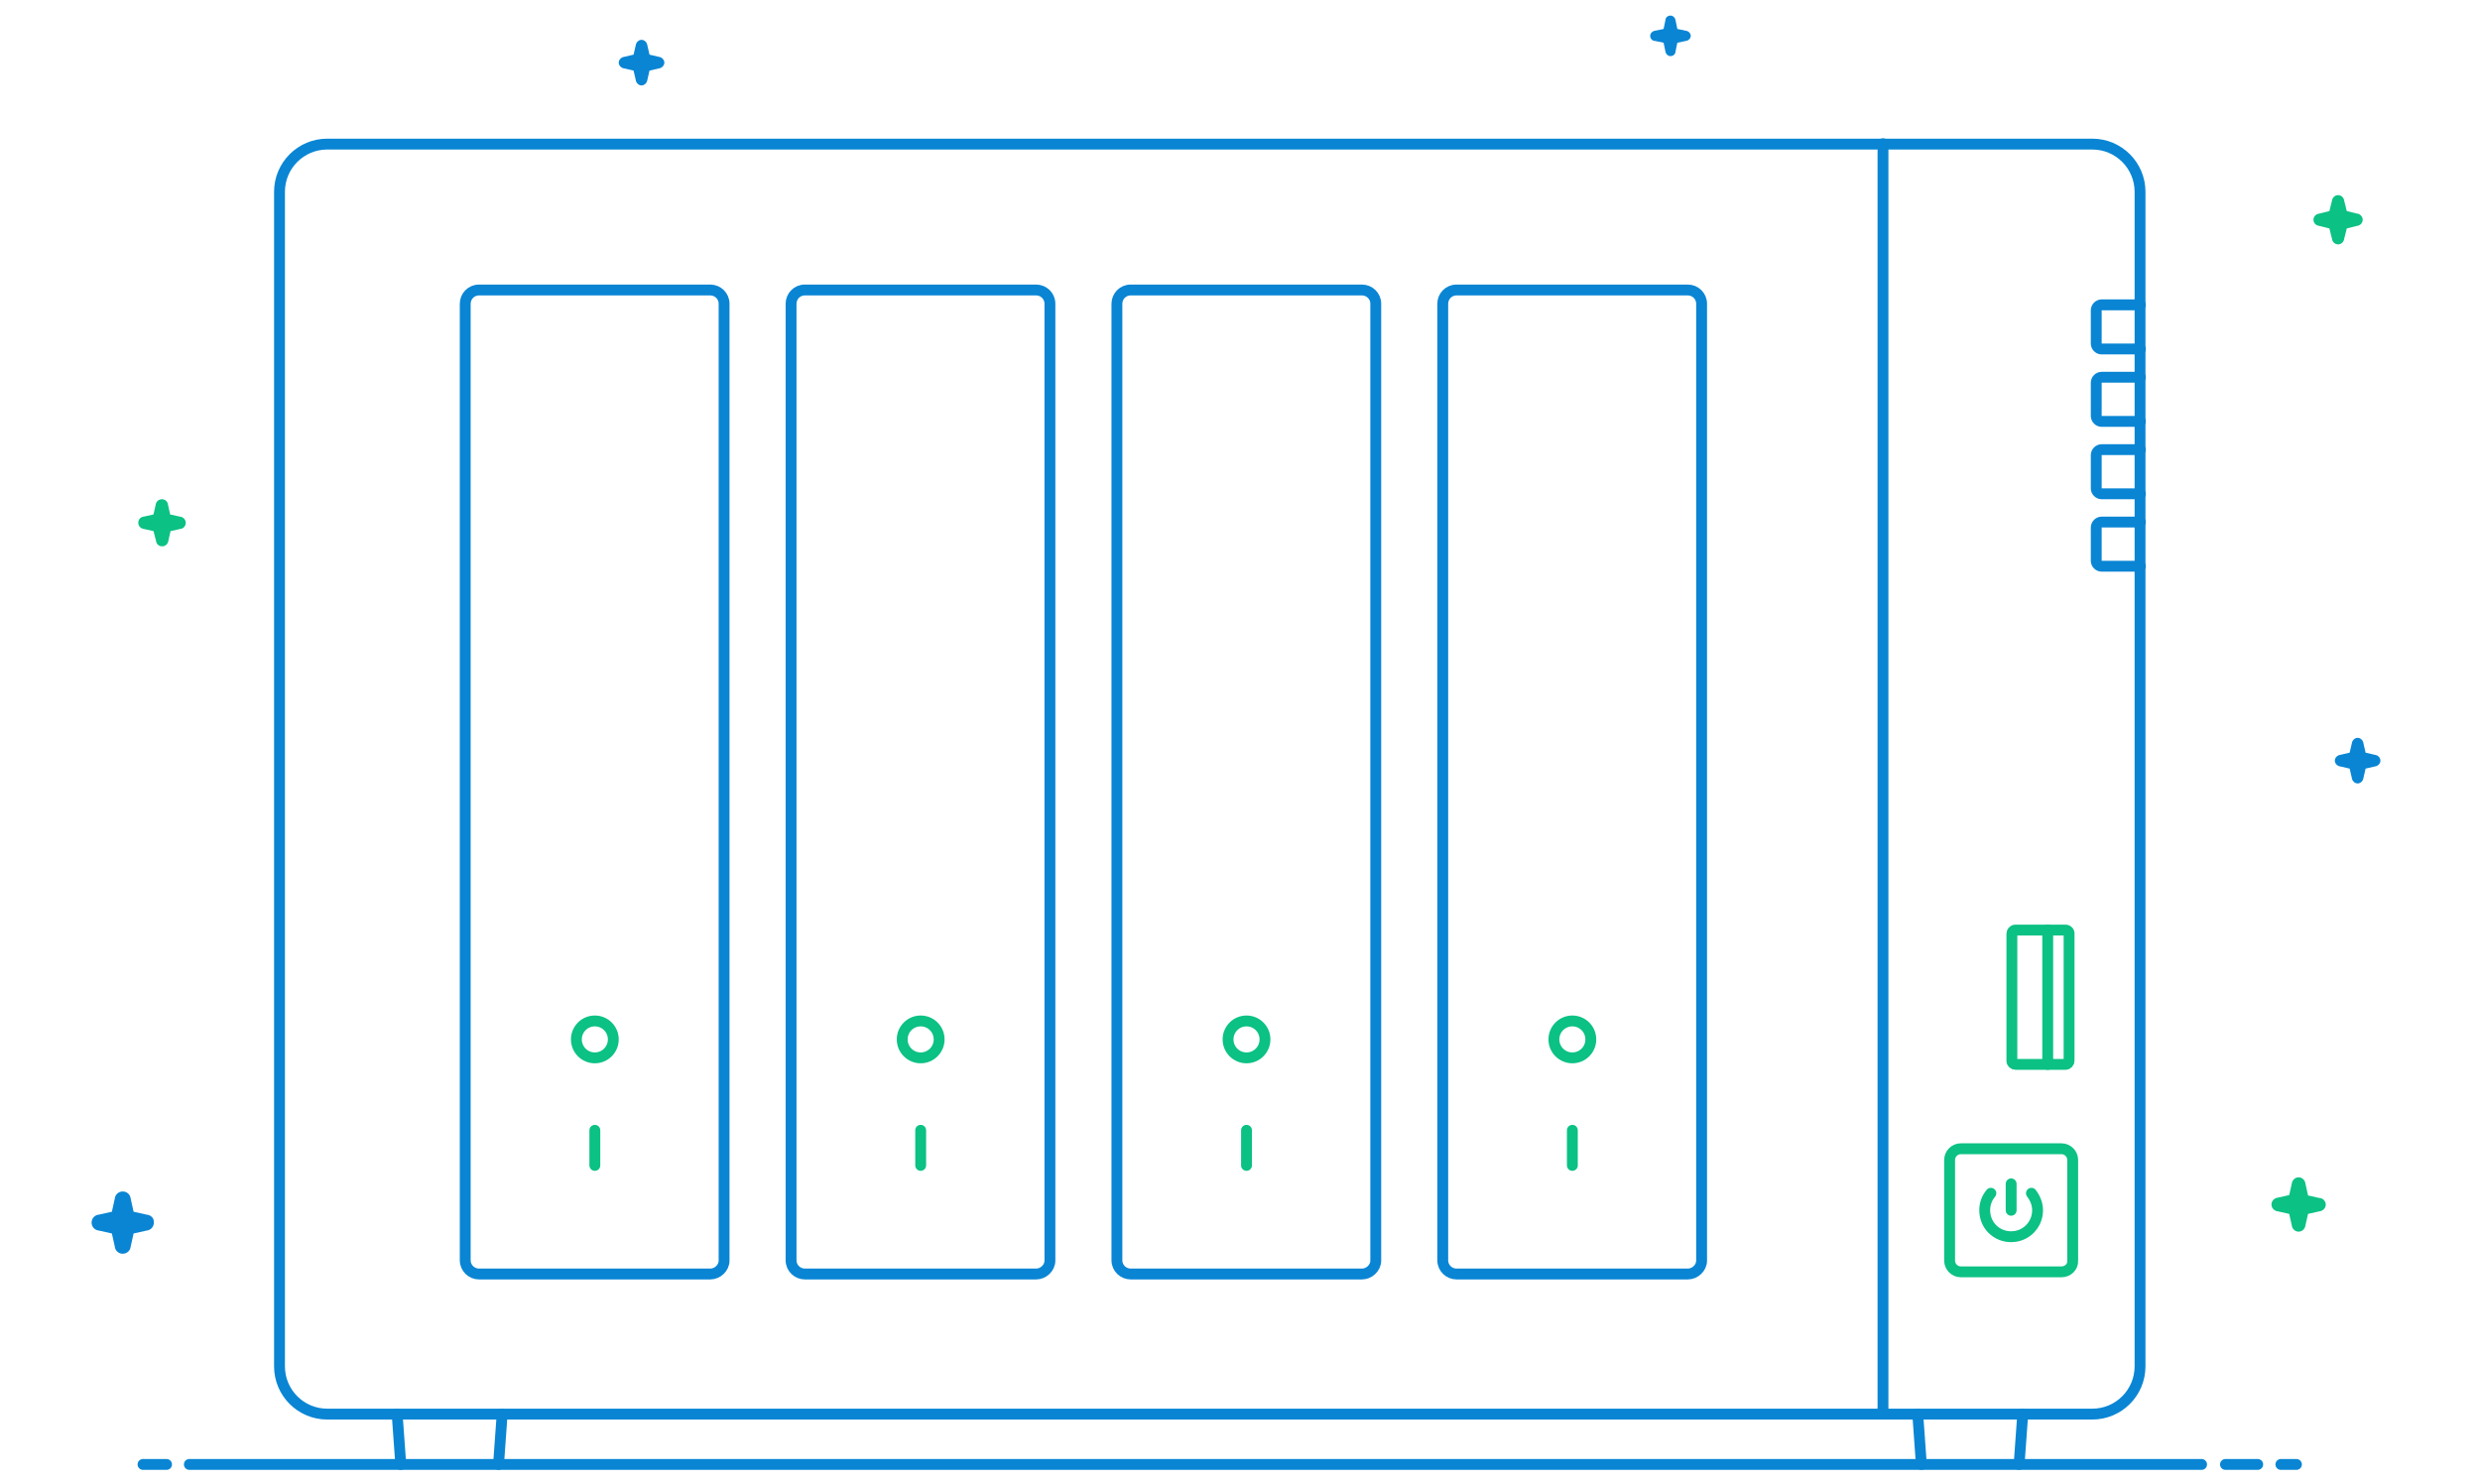 <?xml version="1.0" encoding="utf-8"?>
<!-- Generator: Adobe Illustrator 26.0.1, SVG Export Plug-In . SVG Version: 6.00 Build 0)  -->
<svg version="1.1" id="Layer_1" xmlns="http://www.w3.org/2000/svg" xmlns:xlink="http://www.w3.org/1999/xlink" x="0px" y="0px"
	 viewBox="0 0 685 410" style="enable-background:new 0 0 685 410;" xml:space="preserve">
<style type="text/css">
	.st0{fill:#0BC183;}
	.st1{fill:#0985D4;}
	.st2{fill:none;stroke:#0985D4;stroke-width:3;stroke-linecap:round;stroke-linejoin:round;stroke-miterlimit:10;}
	.st3{fill:none;stroke:#0BC183;stroke-width:3;stroke-linecap:round;stroke-linejoin:round;stroke-miterlimit:10;}
	.st4{fill:none;stroke:#0BC183;stroke-width:3;stroke-linecap:round;stroke-miterlimit:10;}
</style>
<path class="st0" d="M640.6,330.9l-3.1-0.7l-0.7-3.2c-0.1-1-0.9-1.8-1.9-1.8s-1.8,0.8-1.9,1.8l-0.7,3.1l-3.1,0.7
	c-1,0.1-1.8,0.9-1.8,1.9s0.8,1.8,1.8,1.9l3.1,0.7l0.7,3.1c0.1,1,0.9,1.8,1.9,1.8s1.8-0.8,1.9-1.8l0.7-3.1l3.1-0.7
	c1-0.1,1.8-0.9,1.8-1.9C642.4,331.8,641.6,330.9,640.6,330.9z"/>
<path class="st0" d="M651,59l-2.8-0.7l-0.7-2.8c-0.1-0.9-0.8-1.6-1.7-1.6s-1.6,0.7-1.7,1.6l-0.7,2.8l-2.8,0.7
	c-0.9,0.1-1.6,0.8-1.6,1.7s0.7,1.6,1.6,1.7l2.8,0.7l0.7,2.8c0.1,0.9,0.8,1.6,1.7,1.6s1.6-0.7,1.7-1.6l0.7-2.8l2.8-0.7
	c0.9-0.1,1.6-0.8,1.6-1.7S651.8,59,651,59z"/>
<path class="st0" d="M49.7,142.7l-2.7-0.6l-0.6-2.7c-0.1-0.9-0.8-1.5-1.7-1.5s-1.6,0.7-1.7,1.5l-0.6,2.7l-2.7,0.6
	c-0.9,0.1-1.5,0.8-1.5,1.7s0.7,1.6,1.5,1.7l2.7,0.6l0.7,2.7c0.1,0.9,0.8,1.5,1.7,1.5s1.6-0.7,1.7-1.5l0.6-2.7l2.7-0.6
	c0.9-0.1,1.5-0.8,1.5-1.7S50.6,142.8,49.7,142.7z"/>
<path class="st1" d="M172.4,18.9l2.6,0.6l0.6,2.6c0.1,0.8,0.8,1.5,1.6,1.5s1.5-0.7,1.6-1.5l0.6-2.6l2.6-0.6c0.8-0.1,1.5-0.8,1.5-1.6
	s-0.7-1.5-1.5-1.6l-2.6-0.6l-0.6-2.6c-0.1-0.8-0.8-1.5-1.6-1.5s-1.5,0.7-1.6,1.5l-0.6,2.6l-2.6,0.6c-0.8,0.1-1.5,0.8-1.5,1.6
	S171.6,18.8,172.4,18.9z"/>
<path class="st1" d="M646.4,211.7l2.6,0.6l0.6,2.6c0.1,0.8,0.8,1.5,1.6,1.5s1.5-0.7,1.6-1.5l0.6-2.6l2.6-0.6
	c0.8-0.1,1.5-0.8,1.5-1.6s-0.7-1.5-1.5-1.6l-2.6-0.6l-0.6-2.6c-0.1-0.8-0.8-1.5-1.6-1.5s-1.5,0.7-1.6,1.5l-0.6,2.6l-2.6,0.6
	c-0.8,0.1-1.5,0.8-1.5,1.6S645.6,211.6,646.4,211.7z"/>
<path class="st1" d="M36.1,344.3l0.8-3.6l3.6-0.8c1.1-0.1,2-1,2-2.2c0.1-1.2-0.8-2.1-2-2.2l-3.6-0.8l-0.8-3.6c-0.1-1.1-1-2-2.2-2
	s-2.1,0.9-2.2,2l-0.8,3.6l-3.6,0.8c-1.1,0.1-2,1-2,2.2s0.9,2.1,2,2.2l3.6,0.8l0.8,3.6c0.1,1.1,1,2,2.2,2S36,345.4,36.1,344.3z"/>
<path class="st1" d="M463.3,8l-0.5-2.4c-0.1-0.7-0.7-1.3-1.4-1.3c-0.8,0-1.4,0.6-1.4,1.3L459.5,8l-2.4,0.5c-0.7,0.1-1.3,0.7-1.3,1.4
	c0,0.8,0.6,1.4,1.3,1.4l2.4,0.5l0.5,2.4c0.1,0.7,0.7,1.3,1.4,1.3c0.8,0,1.4-0.6,1.4-1.3l0.5-2.4l2.4-0.5c0.7-0.1,1.3-0.7,1.3-1.4
	s-0.6-1.3-1.3-1.4L463.3,8z"/>
<g>
	<line class="st2" x1="630" y1="404.5" x2="634.3" y2="404.5"/>
	<line class="st2" x1="614.7" y1="404.5" x2="623.6" y2="404.5"/>
	<polyline class="st2" points="52.3,404.5 56.9,404.5 63.5,404.5 608.1,404.5 	"/>
	<line class="st2" x1="39.5" y1="404.5" x2="46" y2="404.5"/>
</g>
<path class="st2" d="M90.4,390.6h487.5c7.3,0,13.2-5.9,13.2-13.2V53c0-7.3-5.9-13.2-13.2-13.2H90.4c-7.3,0-13.2,5.9-13.2,13.2v324.4
	C77.2,384.7,83.1,390.6,90.4,390.6z"/>
<path class="st2" d="M196.2,351.9h-63.9c-2,0-3.8-1.6-3.8-3.8V83.9c0-2,1.6-3.8,3.8-3.8h63.9c2,0,3.8,1.6,3.8,3.8v264.3
	C200,350.2,198.2,351.9,196.2,351.9z"/>
<line class="st2" x1="520.1" y1="39.7" x2="520.1" y2="390.6"/>
<line class="st2" x1="110.7" y1="404.5" x2="109.7" y2="390.6"/>
<line class="st2" x1="138.7" y1="390.6" x2="137.7" y2="404.5"/>
<line class="st2" x1="530.7" y1="404.5" x2="529.7" y2="390.6"/>
<line class="st2" x1="558.7" y1="390.6" x2="557.7" y2="404.5"/>
<path class="st3" d="M569.4,351.3h-27.8c-1.7,0-3.1-1.4-3.1-3.1v-27.8c0-1.7,1.4-3.1,3.1-3.1h27.8c1.7,0,3.1,1.4,3.1,3.1v27.8
	C572.6,349.9,571.2,351.3,569.4,351.3z"/>
<g>
	<path class="st4" d="M561.1,329.6c1,1.3,1.7,2.9,1.7,4.7c0,4-3.2,7.3-7.3,7.3s-7.3-3.2-7.3-7.3c0-1.8,0.6-3.4,1.7-4.7"/>
	<line class="st4" x1="555.5" y1="327" x2="555.5" y2="334.3"/>
</g>
<path class="st3" d="M570.5,256.9h-13.8c-0.6,0-1,0.5-1,1V293c0,0.6,0.5,1,1,1h13.8c0.6,0,1-0.5,1-1v-35
	C571.6,257.4,571.1,256.9,570.5,256.9z"/>
<path class="st2" d="M591.2,84.2h-10.7c-0.8,0-1.5,0.7-1.5,1.5v9.2c0,0.8,0.7,1.5,1.5,1.5h10.7"/>
<path class="st2" d="M591.2,104.2h-10.7c-0.8,0-1.5,0.7-1.5,1.5v9.2c0,0.8,0.7,1.5,1.5,1.5h10.7"/>
<path class="st2" d="M591.2,124.2h-10.7c-0.8,0-1.5,0.7-1.5,1.5v9.2c0,0.8,0.7,1.5,1.5,1.5h10.7"/>
<line class="st3" x1="565.6" y1="256.9" x2="565.6" y2="294"/>
<g>
	<circle class="st3" cx="164.3" cy="287.1" r="5.1"/>
	<line class="st3" x1="164.3" y1="312.2" x2="164.3" y2="321.9"/>
</g>
<path class="st2" d="M591.2,144.2h-10.7c-0.8,0-1.5,0.7-1.5,1.5v9.2c0,0.8,0.7,1.5,1.5,1.5h10.7"/>
<path class="st2" d="M286.2,351.9h-63.9c-2,0-3.8-1.6-3.8-3.8V83.9c0-2,1.6-3.8,3.8-3.8h63.9c2,0,3.8,1.6,3.8,3.8v264.3
	C290,350.2,288.2,351.9,286.2,351.9z"/>
<g>
	<circle class="st3" cx="254.3" cy="287.1" r="5.1"/>
	<line class="st3" x1="254.3" y1="312.2" x2="254.3" y2="321.9"/>
</g>
<path class="st2" d="M376.2,351.9h-63.9c-2,0-3.8-1.6-3.8-3.8V83.9c0-2,1.6-3.8,3.8-3.8h63.9c2,0,3.8,1.6,3.8,3.8v264.3
	C380,350.2,378.2,351.9,376.2,351.9z"/>
<g>
	<circle class="st3" cx="344.3" cy="287.1" r="5.1"/>
	<line class="st3" x1="344.3" y1="312.2" x2="344.3" y2="321.9"/>
</g>
<path class="st2" d="M466.2,351.9h-63.9c-2,0-3.8-1.6-3.8-3.8V83.9c0-2,1.6-3.8,3.8-3.8h63.9c2,0,3.8,1.6,3.8,3.8v264.3
	C470,350.2,468.2,351.9,466.2,351.9z"/>
<g>
	<circle class="st3" cx="434.3" cy="287.1" r="5.1"/>
	<line class="st3" x1="434.3" y1="312.2" x2="434.3" y2="321.9"/>
</g>
</svg>
